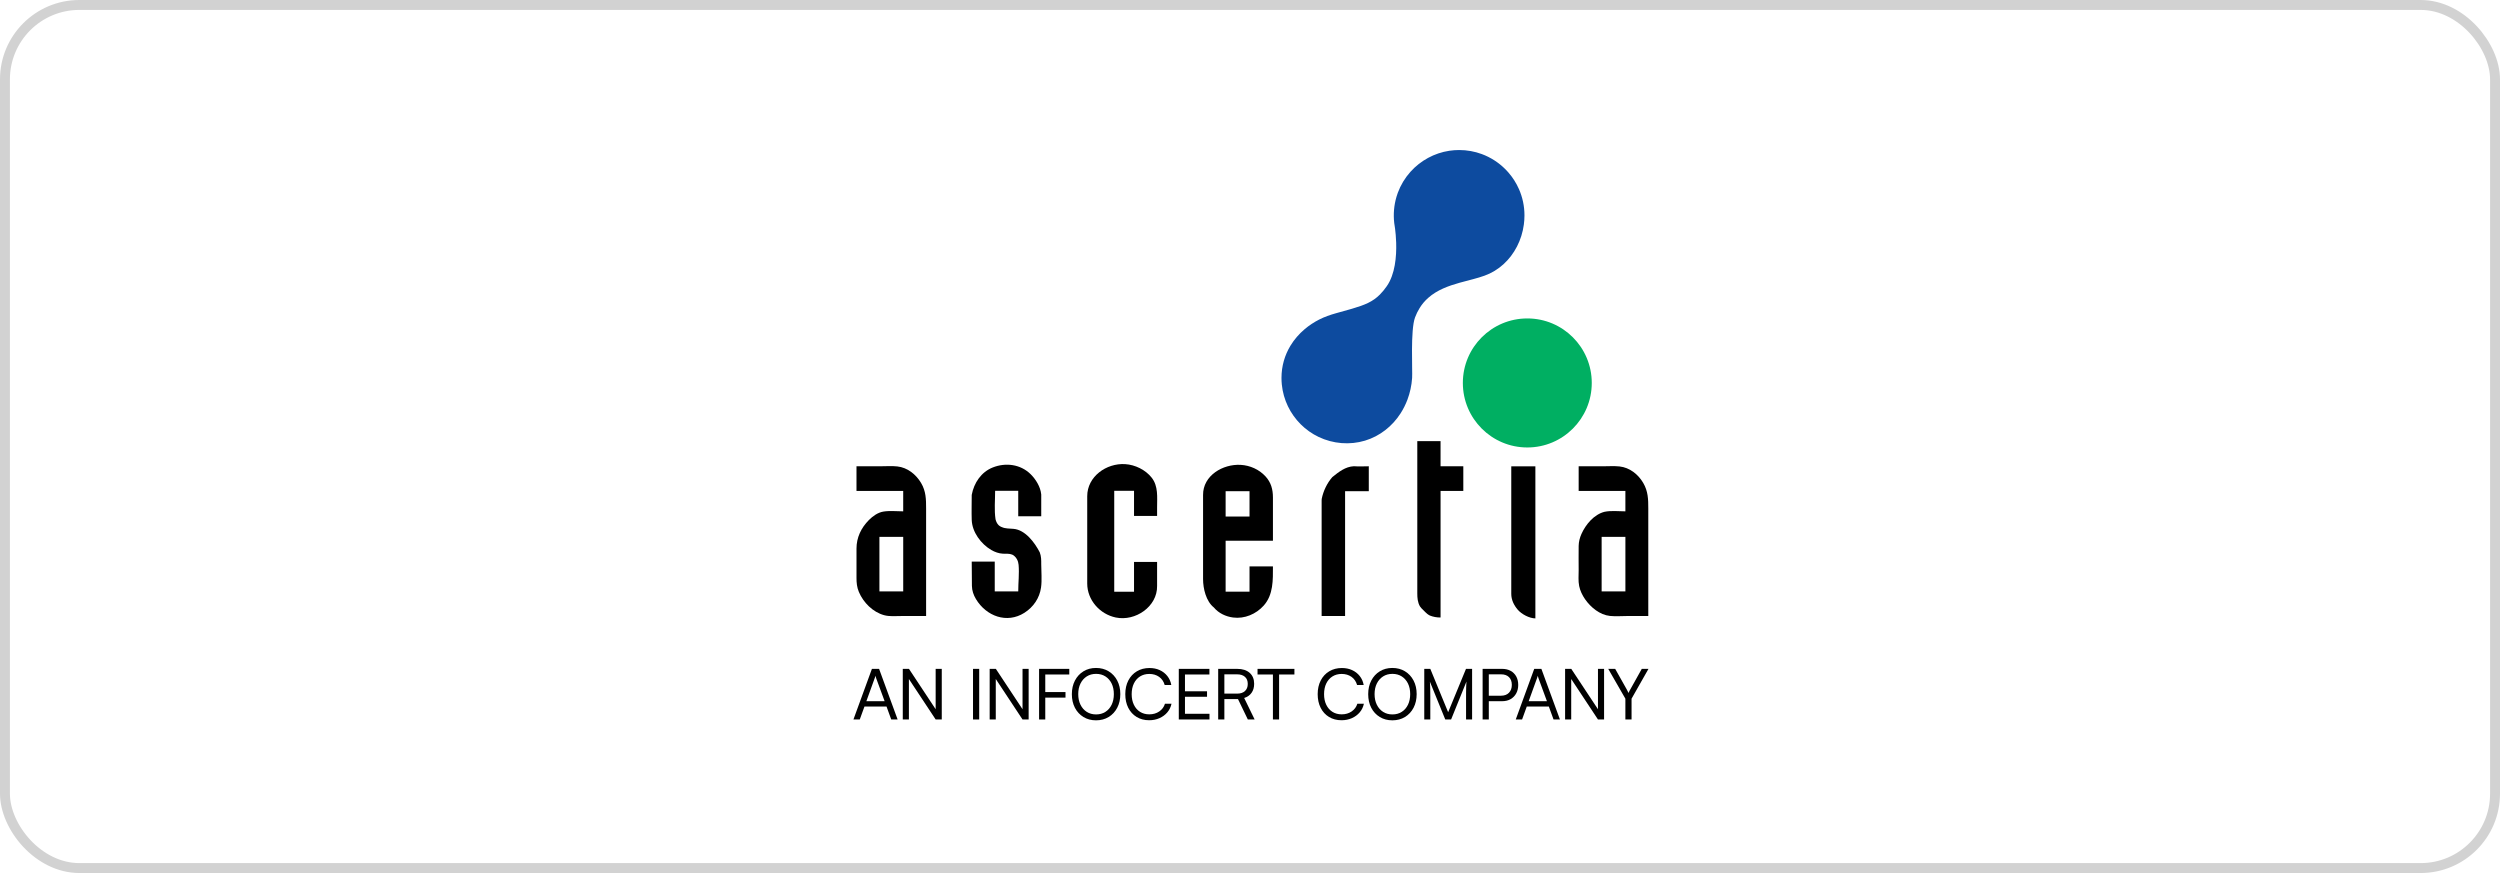 <svg xmlns="http://www.w3.org/2000/svg" width="252" height="88" viewBox="0 0 252 88" fill="none"><rect x="0.5" y="0.5" width="251" height="87" rx="7.5" stroke="#D2D2D2"></rect><path d="M87.889 67.422L86.027 72.523H86.664L87.138 71.219H89.362L89.836 72.523H90.48L88.611 67.422H87.888H87.889ZM87.33 70.681L88.165 68.372C88.184 68.324 88.201 68.276 88.215 68.227C88.229 68.177 88.238 68.138 88.243 68.11C88.253 68.143 88.265 68.183 88.278 68.23C88.293 68.277 88.307 68.324 88.32 68.372L89.17 70.681H87.329H87.33Z" fill="black"></path><path d="M94.314 71.49L91.624 67.422H91V72.523H91.617V68.444L94.314 72.523H94.93V67.422H94.314V71.49Z" fill="black"></path><path d="M98.703 67.422H98.08V72.524H98.703V67.422Z" fill="black"></path><path d="M103.071 71.491L100.381 67.422H99.758V72.524H100.374V68.444L103.071 72.524H103.687V67.422H103.071V71.491Z" fill="black"></path><path d="M104.782 67.422H104.74V72.524H105.363V70.32H107.402V69.76H105.363V67.989H107.784V67.422H105.363H104.782Z" fill="black"></path><path d="M111.753 67.667C111.385 67.443 110.96 67.33 110.479 67.33C109.998 67.33 109.581 67.442 109.215 67.667C108.848 67.892 108.562 68.202 108.355 68.598C108.148 68.995 108.043 69.454 108.043 69.973C108.043 70.493 108.146 70.95 108.351 71.344C108.556 71.739 108.843 72.048 109.211 72.273C109.579 72.498 110.001 72.609 110.478 72.609C110.955 72.609 111.384 72.498 111.752 72.273C112.12 72.049 112.408 71.738 112.616 71.341C112.823 70.945 112.928 70.486 112.928 69.966C112.928 69.447 112.824 68.996 112.616 68.598C112.409 68.202 112.12 67.891 111.752 67.667H111.753ZM112.054 71.036C111.905 71.343 111.697 71.583 111.427 71.755C111.158 71.928 110.844 72.014 110.485 72.014C110.126 72.014 109.812 71.928 109.543 71.755C109.274 71.583 109.064 71.343 108.913 71.036C108.762 70.729 108.686 70.373 108.686 69.966C108.686 69.559 108.762 69.204 108.913 68.9C109.064 68.595 109.274 68.357 109.543 68.184C109.812 68.012 110.126 67.926 110.485 67.926C110.844 67.926 111.157 68.012 111.427 68.184C111.696 68.357 111.905 68.595 112.054 68.9C112.202 69.205 112.276 69.561 112.276 69.966C112.276 70.372 112.202 70.729 112.054 71.036Z" fill="black"></path><path d="M116.85 71.716C116.565 71.91 116.231 72.006 115.849 72.006C115.495 72.006 115.184 71.922 114.918 71.755C114.652 71.587 114.444 71.35 114.296 71.043C114.147 70.736 114.073 70.38 114.073 69.973C114.073 69.566 114.147 69.197 114.296 68.893C114.444 68.588 114.652 68.352 114.918 68.184C115.185 68.017 115.495 67.933 115.849 67.933C116.232 67.933 116.56 68.031 116.837 68.226C117.113 68.422 117.301 68.696 117.4 69.045H118.066C118.005 68.7 117.871 68.399 117.666 68.141C117.461 67.883 117.204 67.685 116.898 67.545C116.591 67.406 116.248 67.336 115.872 67.336C115.39 67.336 114.966 67.446 114.597 67.666C114.229 67.885 113.943 68.193 113.737 68.59C113.532 68.986 113.43 69.447 113.43 69.971C113.43 70.495 113.53 70.955 113.73 71.349C113.93 71.743 114.212 72.051 114.573 72.27C114.934 72.49 115.354 72.6 115.837 72.6C116.214 72.6 116.56 72.53 116.874 72.391C117.188 72.251 117.451 72.058 117.663 71.809C117.875 71.561 118.017 71.27 118.088 70.934H117.429C117.33 71.26 117.138 71.52 116.852 71.714L116.85 71.716Z" fill="black"></path><path d="M119.445 70.234H121.669V69.682H119.445V67.989H121.909V67.422H118.822V72.523H121.916V71.949H119.445V70.234Z" fill="black"></path><path d="M126.156 69.838C126.331 69.593 126.418 69.29 126.418 68.931C126.418 68.459 126.267 68.089 125.965 67.822C125.663 67.555 125.244 67.422 124.712 67.422H122.793V72.523H123.416V70.469H124.79L125.781 72.523H126.467L125.413 70.356C125.734 70.256 125.981 70.085 126.156 69.838ZM124.719 69.916H123.416V67.974H124.712C125.037 67.974 125.296 68.057 125.487 68.223C125.678 68.388 125.774 68.626 125.774 68.939C125.774 69.251 125.68 69.48 125.494 69.654C125.307 69.829 125.048 69.916 124.718 69.916H124.719Z" fill="black"></path><path d="M126.76 67.989H128.31V72.523H128.933V67.989H130.477V67.422H126.76V67.989Z" fill="black"></path><path d="M136.243 71.716C135.958 71.91 135.623 72.006 135.242 72.006C134.888 72.006 134.577 71.922 134.311 71.755C134.044 71.587 133.837 71.35 133.688 71.043C133.539 70.736 133.466 70.38 133.466 69.973C133.466 69.566 133.539 69.197 133.688 68.893C133.837 68.588 134.044 68.352 134.311 68.184C134.578 68.017 134.888 67.933 135.242 67.933C135.624 67.933 135.953 68.031 136.23 68.226C136.506 68.422 136.693 68.696 136.793 69.045H137.459C137.397 68.7 137.264 68.399 137.059 68.141C136.853 67.883 136.597 67.685 136.29 67.545C135.983 67.406 135.641 67.336 135.264 67.336C134.783 67.336 134.358 67.446 133.99 67.666C133.622 67.885 133.335 68.193 133.13 68.59C132.925 68.986 132.822 69.447 132.822 69.971C132.822 70.495 132.923 70.955 133.123 71.349C133.323 71.743 133.604 72.051 133.965 72.27C134.326 72.49 134.747 72.6 135.229 72.6C135.607 72.6 135.953 72.53 136.267 72.391C136.581 72.251 136.843 72.058 137.056 71.809C137.268 71.561 137.41 71.27 137.48 70.934H136.822C136.722 71.26 136.53 71.52 136.245 71.714L136.243 71.716Z" fill="black"></path><path d="M141.624 67.667C141.256 67.443 140.831 67.33 140.35 67.33C139.869 67.33 139.452 67.442 139.086 67.667C138.719 67.892 138.433 68.202 138.226 68.598C138.019 68.995 137.914 69.454 137.914 69.973C137.914 70.493 138.017 70.95 138.222 71.344C138.427 71.739 138.714 72.048 139.082 72.273C139.45 72.498 139.872 72.609 140.349 72.609C140.826 72.609 141.255 72.498 141.623 72.273C141.991 72.049 142.279 71.738 142.487 71.341C142.694 70.945 142.799 70.486 142.799 69.966C142.799 69.447 142.695 68.996 142.487 68.598C142.28 68.202 141.991 67.891 141.623 67.667H141.624ZM141.925 71.036C141.776 71.343 141.568 71.583 141.298 71.755C141.029 71.928 140.715 72.014 140.356 72.014C139.997 72.014 139.683 71.928 139.414 71.755C139.145 71.583 138.935 71.343 138.784 71.036C138.633 70.729 138.557 70.373 138.557 69.966C138.557 69.559 138.633 69.204 138.784 68.9C138.935 68.595 139.145 68.357 139.414 68.184C139.683 68.012 139.997 67.926 140.356 67.926C140.715 67.926 141.028 68.012 141.298 68.184C141.567 68.357 141.776 68.595 141.925 68.9C142.074 69.205 142.147 69.561 142.147 69.966C142.147 70.372 142.074 70.729 141.925 71.036Z" fill="black"></path><path d="M145.973 71.793L144.175 67.422H143.566V72.524H144.175V70.214C144.175 69.845 144.172 69.531 144.165 69.271C144.157 69.012 144.147 68.825 144.133 68.712L145.683 72.524H146.271L147.821 68.697C147.816 68.787 147.811 68.879 147.804 68.974C147.797 69.068 147.792 69.178 147.789 69.303C147.787 69.428 147.784 69.575 147.782 69.743C147.78 69.91 147.779 70.11 147.779 70.341V72.524H148.388V67.422H147.772L145.973 71.793Z" fill="black"></path><path d="M153.037 69.044C153.037 68.719 152.971 68.434 152.839 68.191C152.707 67.948 152.519 67.759 152.276 67.624C152.033 67.49 151.746 67.422 151.416 67.422H149.448V72.524H150.071V70.681H151.416C151.746 70.681 152.033 70.611 152.276 70.469C152.519 70.327 152.707 70.132 152.839 69.884C152.972 69.636 153.037 69.357 153.037 69.044ZM152.107 69.827C151.916 70.028 151.643 70.128 151.289 70.128H150.071V67.973H151.317C151.652 67.973 151.915 68.067 152.106 68.254C152.296 68.441 152.392 68.701 152.392 69.036C152.392 69.371 152.296 69.626 152.106 69.826L152.107 69.827Z" fill="black"></path><path d="M154.65 67.422L152.788 72.524H153.425L153.899 71.219H156.123L156.597 72.524H157.241L155.372 67.422H154.649H154.65ZM154.091 70.681L154.926 68.372C154.945 68.325 154.962 68.276 154.976 68.227C154.99 68.178 154.999 68.139 155.004 68.11C155.013 68.143 155.026 68.183 155.039 68.23C155.054 68.277 155.068 68.325 155.081 68.372L155.931 70.681H154.09H154.091Z" fill="black"></path><path d="M161.075 71.49L158.384 67.422H157.762V72.523H158.378V68.444L161.075 72.523H161.691V67.422H161.075V71.49Z" fill="black"></path><path d="M165.492 67.422L164.317 69.526C164.284 69.582 164.26 69.627 164.243 69.657C164.227 69.688 164.214 69.718 164.204 69.746C164.195 69.775 164.179 69.809 164.155 69.853C164.126 69.796 164.1 69.742 164.074 69.689C164.048 69.637 164.021 69.584 163.993 69.526L162.811 67.422H162.11L163.838 70.427V72.524H164.461V70.427L166.167 67.422H165.494H165.492Z" fill="black"></path><path d="M131.1 42.757C131.629 43.287 132.249 43.726 132.926 44.048C134.373 44.737 136.057 44.879 137.593 44.416C139.082 43.967 140.344 42.97 141.18 41.664C141.459 41.229 141.691 40.762 141.873 40.278C142.128 39.595 142.289 38.861 142.342 38.097C142.394 37.345 142.159 33.273 142.637 31.993C142.755 31.677 142.907 31.361 143.102 31.046C143.34 30.658 143.633 30.317 143.968 30.021C144.861 29.229 146 28.818 147.132 28.5C147.594 28.369 148.061 28.255 148.524 28.13C148.901 28.029 149.275 27.919 149.644 27.787C150.351 27.535 151.002 27.135 151.557 26.63C152.658 25.627 153.395 24.201 153.604 22.635C153.644 22.333 153.666 22.025 153.666 21.714C153.666 20.773 153.469 19.879 153.114 19.07C152.839 18.443 152.47 17.867 152.024 17.361C151.932 17.255 151.835 17.153 151.737 17.054C151.067 16.383 150.253 15.859 149.364 15.53C148.653 15.267 147.883 15.123 147.08 15.123C146.747 15.123 146.415 15.149 146.087 15.198C144.585 15.426 143.194 16.183 142.179 17.312C141.622 17.932 141.186 18.655 140.898 19.436C140.85 19.566 140.807 19.697 140.768 19.829C140.513 20.686 140.436 21.595 140.539 22.482C140.539 22.482 140.7 23.334 140.735 24.472C140.776 25.851 140.63 27.648 139.783 28.854C139.575 29.15 139.348 29.435 139.092 29.692C138.368 30.417 137.578 30.739 136.311 31.111C136.238 31.133 136.163 31.154 136.088 31.176C135.668 31.296 135.197 31.424 134.662 31.576C134.081 31.739 133.518 31.935 132.979 32.208C132.454 32.475 131.957 32.801 131.508 33.183C130.948 33.657 130.46 34.217 130.078 34.846C129.505 35.792 129.174 36.891 129.174 38.097C129.174 38.324 129.185 38.548 129.208 38.769C129.365 40.321 130.059 41.713 131.102 42.758L131.1 42.757Z" fill="#0D4B9F"></path><path d="M160.45 38.601C160.45 42.193 157.542 45.105 153.953 45.105C150.364 45.105 147.455 42.193 147.455 38.601C147.455 35.009 150.364 32.098 153.953 32.098C157.542 32.098 160.45 35.009 160.45 38.601Z" fill="#00AF62"></path><path fill-rule="evenodd" clip-rule="evenodd" d="M102.638 49.475H100.309C100.309 50.416 100.209 51.411 100.349 52.344C100.41 52.575 100.496 52.773 100.668 52.944L100.697 52.963L100.722 52.988C100.762 53.015 100.802 53.041 100.842 53.068C100.877 53.083 100.91 53.099 100.942 53.118L100.977 53.129C101.341 53.301 101.769 53.268 102.158 53.308C103.354 53.405 104.309 54.706 104.808 55.678C104.963 56.092 104.957 56.441 104.957 56.882C104.957 57.645 105.042 58.458 104.938 59.215C104.79 60.289 104.162 61.197 103.257 61.772C101.495 62.891 99.413 62.115 98.374 60.383C98.128 59.975 97.978 59.534 97.969 59.058C97.955 58.243 97.956 57.427 97.95 56.612H100.27V59.611H102.639C102.639 58.73 102.751 57.815 102.675 56.938C102.641 56.541 102.458 56.182 102.13 55.957C102.108 55.946 102.087 55.936 102.065 55.927L102.035 55.907C101.717 55.781 101.424 55.828 101.092 55.812C100.684 55.791 100.28 55.646 99.928 55.442C98.891 54.842 97.991 53.638 97.95 52.409C97.922 51.57 97.95 50.725 97.95 49.885C98.174 48.675 98.907 47.584 100.063 47.123C101.374 46.6 102.868 46.796 103.885 47.796C104.403 48.305 104.884 49.081 104.952 49.82L104.957 49.844C104.957 50.576 104.957 51.307 104.957 52.038H102.638V49.474V49.475Z" fill="black"></path><path fill-rule="evenodd" clip-rule="evenodd" d="M116.635 59.061C116.67 61.145 114.446 62.656 112.475 62.245C110.849 61.906 109.592 60.474 109.592 58.818V50.017C109.592 48.033 111.527 46.667 113.416 46.784C114.417 46.846 115.459 47.352 116.086 48.145C116.767 49.002 116.635 50.115 116.635 51.141V52.003H114.31V49.474H112.315V59.645H114.31V56.646H116.635V59.06V59.061Z" fill="black"></path><path fill-rule="evenodd" clip-rule="evenodd" d="M123.543 52.07H125.952V49.516H123.543V52.07ZM121.269 49.896C121.251 47.924 123.281 46.756 125.06 46.858C126.007 46.912 126.915 47.318 127.56 48.017C128.125 48.63 128.312 49.334 128.312 50.149C128.312 51.601 128.312 53.052 128.312 54.504H123.543V59.642H125.952V57.093H128.312C128.312 58.461 128.361 59.939 127.389 61.034C126.618 61.902 125.45 62.397 124.296 62.246C123.564 62.151 122.837 61.813 122.361 61.237C121.566 60.604 121.269 59.329 121.269 58.372V49.896Z" fill="black"></path><path fill-rule="evenodd" clip-rule="evenodd" d="M133.221 50.434C133.223 50.384 133.226 50.335 133.231 50.284C133.386 49.497 133.772 48.688 134.303 48.086C134.948 47.571 135.609 47.039 136.473 46.996C136.968 47.038 137.479 47.001 137.974 47.001V49.515H135.585V62.095H133.22V50.435L133.221 50.434Z" fill="black"></path><path fill-rule="evenodd" clip-rule="evenodd" d="M147.503 49.484H145.209V62.244C144.835 62.25 144.458 62.179 144.111 62.039L144.091 62.023C143.775 61.868 143.537 61.541 143.278 61.309C143.224 61.248 143.176 61.183 143.128 61.118C142.897 60.705 142.863 60.275 142.863 59.81V44.465H145.208V46.999H147.502V49.483L147.503 49.484Z" fill="black"></path><path fill-rule="evenodd" clip-rule="evenodd" d="M166.149 62.094H164.034C163.459 62.094 162.86 62.146 162.287 62.087C161.261 61.981 160.342 61.219 159.774 60.4C159.499 60.004 159.276 59.545 159.18 59.071C159.075 58.557 159.129 58.003 159.129 57.483C159.129 56.665 159.113 55.846 159.129 55.027C159.138 54.608 159.24 54.203 159.412 53.82C159.842 52.86 160.679 51.855 161.738 51.589C162.414 51.45 163.154 51.544 163.839 51.544V49.485H159.129V47.001H161.601C162.144 47.001 162.705 46.959 163.246 47.017C164.265 47.124 165.132 47.811 165.638 48.681C166.131 49.524 166.147 50.327 166.147 51.266V62.095L166.149 62.094ZM161.445 59.61H163.84V54.117H161.445V59.61Z" fill="black"></path><path fill-rule="evenodd" clip-rule="evenodd" d="M154.766 62.335C154.16 62.329 153.374 61.91 152.985 61.455C152.597 60.999 152.336 60.461 152.336 59.858V47.006H154.766V62.335Z" fill="black"></path><path fill-rule="evenodd" clip-rule="evenodd" d="M93.354 62.095H90.857C90.283 62.095 89.679 62.162 89.119 62.01C87.982 61.701 87.025 60.737 86.574 59.666C86.377 59.196 86.335 58.749 86.335 58.246V55.296C86.335 54.177 86.803 53.205 87.592 52.412C87.987 52.016 88.495 51.654 89.058 51.565C89.7 51.464 90.395 51.543 91.043 51.543V49.484H86.334V46.999H88.806C89.347 46.999 89.911 46.956 90.45 47.016C91.473 47.128 92.325 47.812 92.843 48.679C93.341 49.512 93.352 50.334 93.352 51.265V62.094L93.354 62.095ZM88.645 59.611H91.044V54.118H88.645V59.611Z" fill="black"></path></svg>